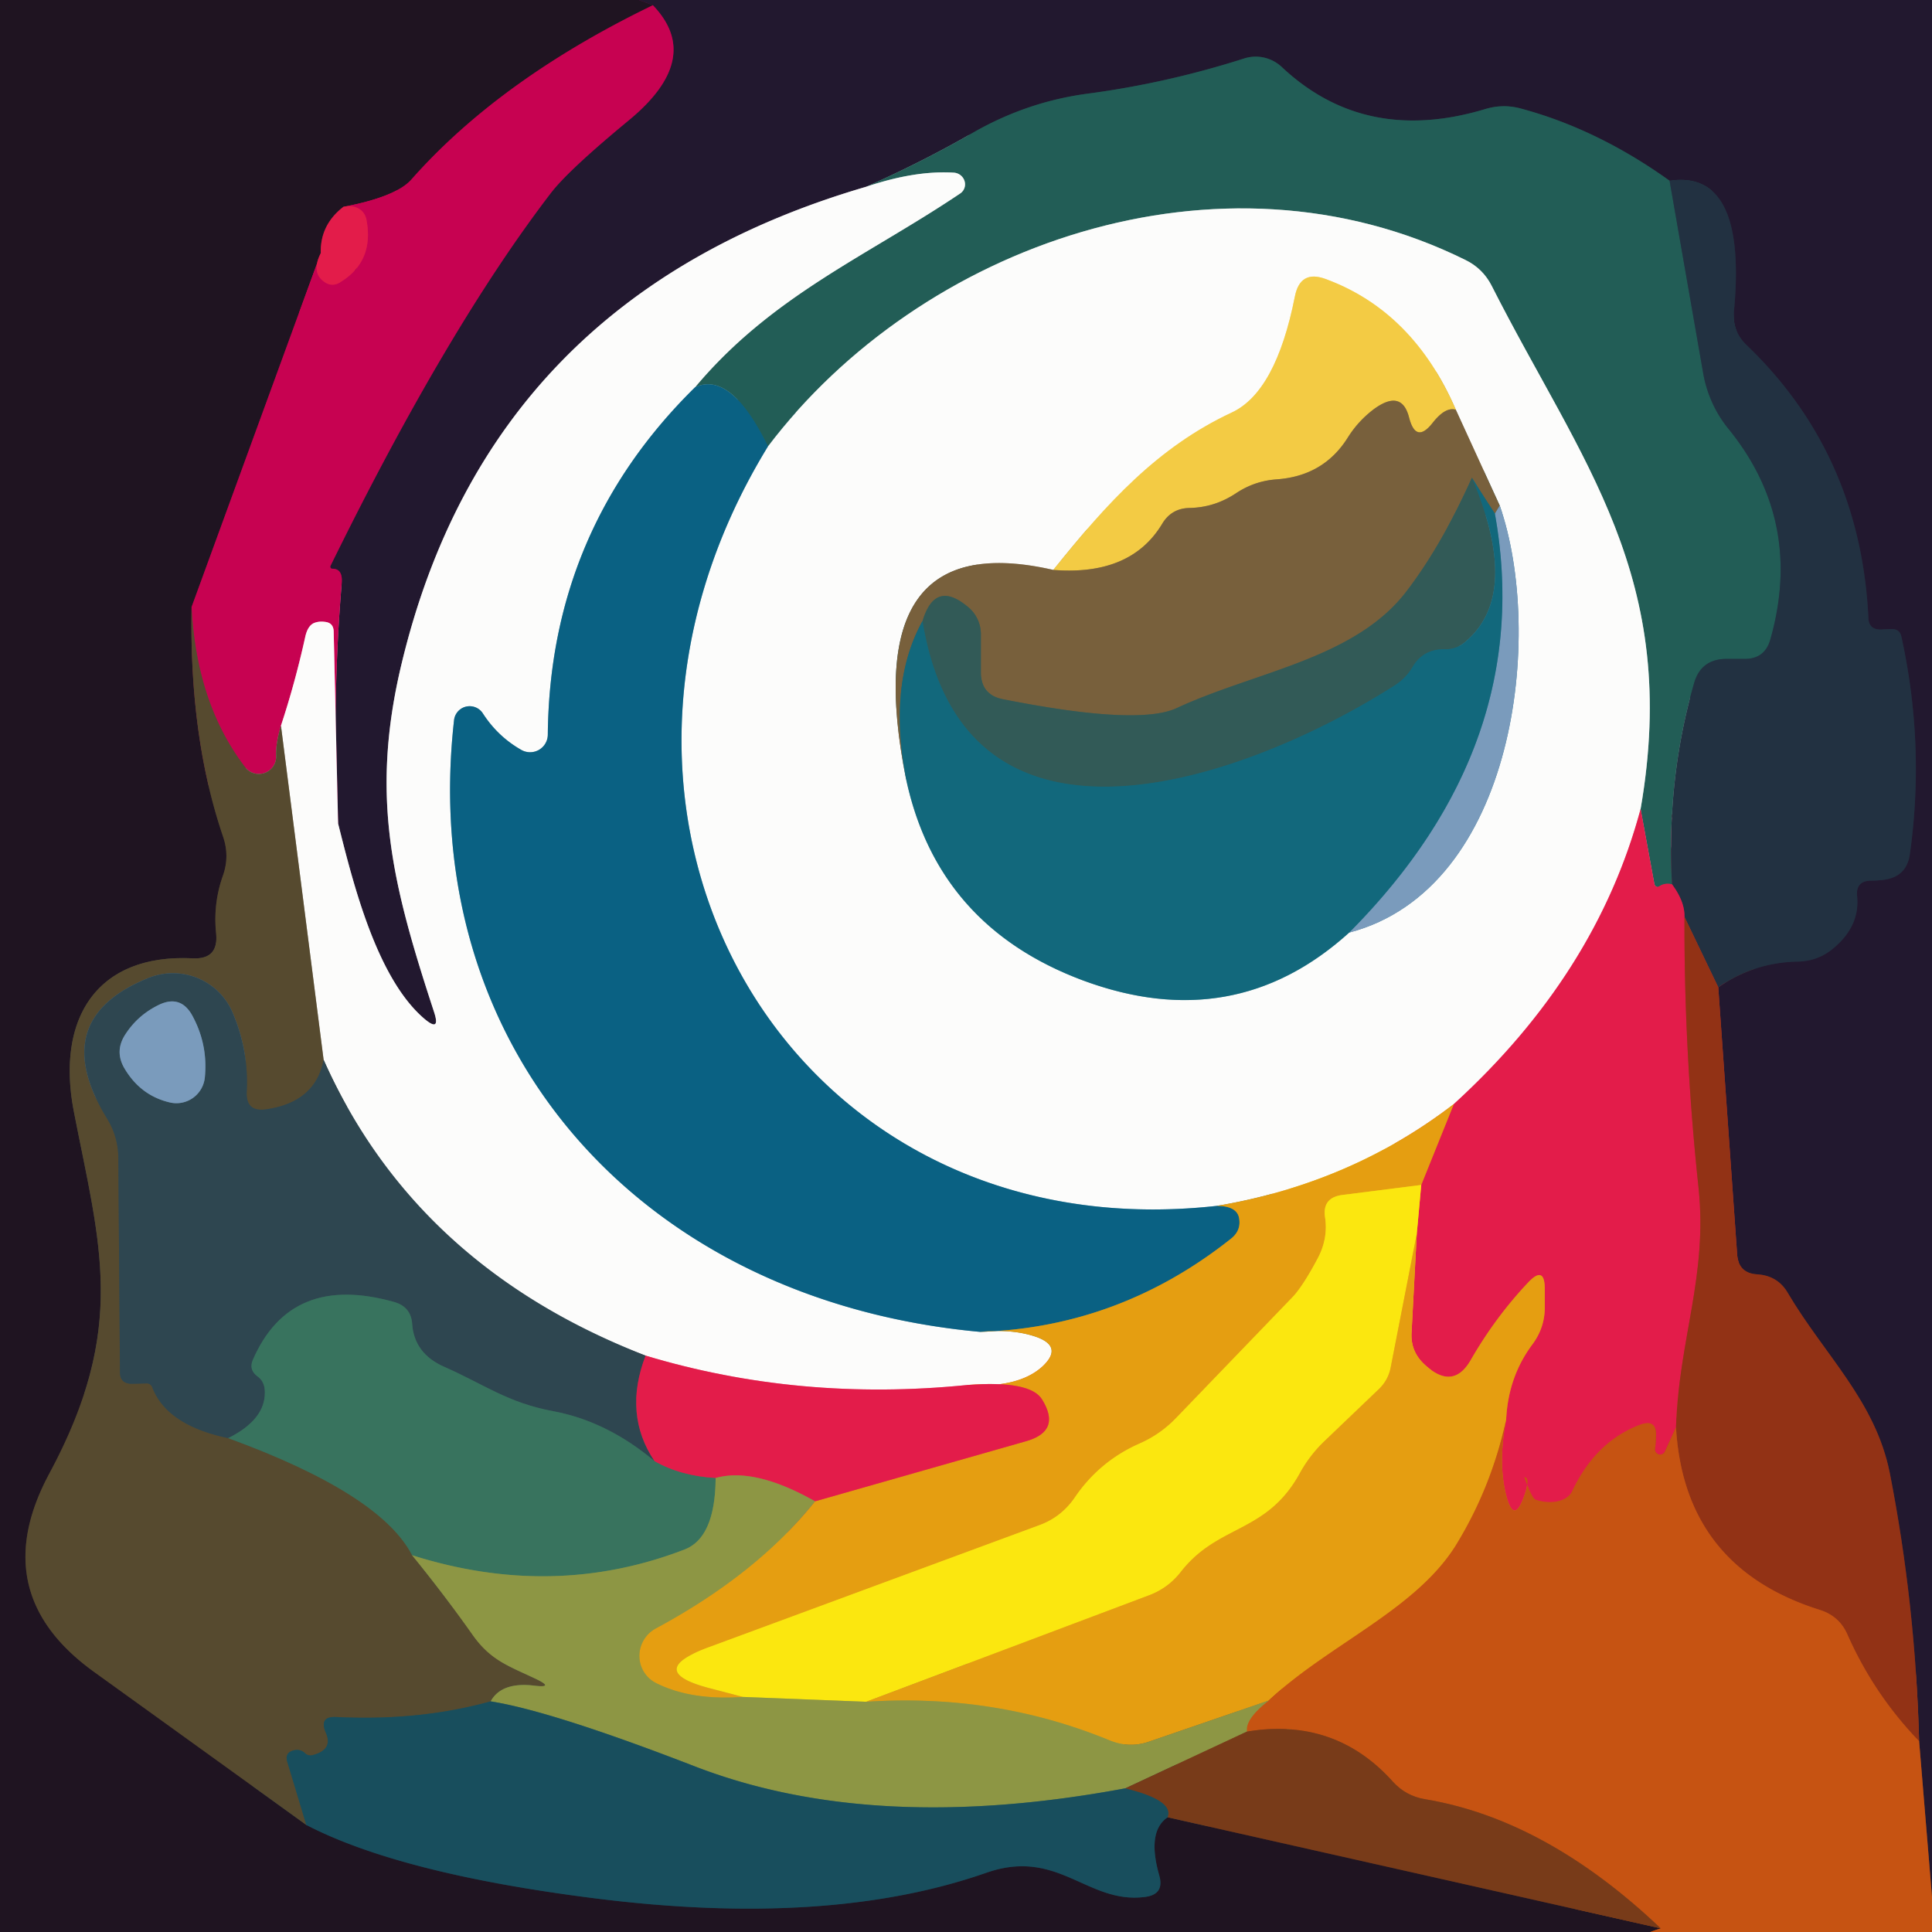 <?xml version="1.0" encoding="UTF-8" standalone="no"?>
<!DOCTYPE svg PUBLIC "-//W3C//DTD SVG 1.1//EN" "http://www.w3.org/Graphics/SVG/1.1/DTD/svg11.dtd">
<svg xmlns="http://www.w3.org/2000/svg" version="1.1" viewBox="0.00 0.00 48.00 48.00">
<g stroke-width="2.00" fill="none" stroke-linecap="butt">
<path stroke="#211628" vector-effect="non-scaling-stroke" d="
  M 15.87 0.00
  Q 16.04 0.06 16.22 0.13"
/>
<path stroke="#730b39" vector-effect="non-scaling-stroke" d="
  M 16.22 0.13
  Q 12.42 1.97 10.22 4.46
  Q 9.84 4.89 8.53 5.14"
/>
<path stroke="#811836" vector-effect="non-scaling-stroke" d="
  M 8.53 5.14
  Q 7.95 5.59 7.97 6.29"
/>
<path stroke="#730b39" vector-effect="non-scaling-stroke" d="
  M 7.97 6.29
  L 4.76 15.08"
/>
<path stroke="#3b2f28" vector-effect="non-scaling-stroke" d="
  M 4.76 15.08
  Q 4.70 18.31 5.54 20.78
  Q 5.71 21.27 5.54 21.75
  Q 5.29 22.45 5.37 23.20
  Q 5.43 23.84 4.79 23.81
  C 2.39 23.69 1.40 25.32 1.83 27.59
  C 2.48 30.94 3.18 32.98 1.22 36.62
  Q -0.37 39.59 2.34 41.54
  Q 4.98 43.44 7.61 45.34"
/>
<path stroke="#1c313f" vector-effect="non-scaling-stroke" d="
  M 7.61 45.34
  Q 9.94 46.55 14.75 47.16
  Q 20.58 47.90 24.50 46.53
  C 26.29 45.90 27.01 47.31 28.44 47.13
  Q 28.94 47.07 28.80 46.59
  Q 28.49 45.50 29.01 45.15"
/>
<path stroke="#4c281d" vector-effect="non-scaling-stroke" d="
  M 29.01 45.15
  L 41.26 47.91"
/>
<path stroke="#73341a" vector-effect="non-scaling-stroke" d="
  M 41.26 47.91
  Q 41.13 47.95 41.00 48.00"
/>
<path stroke="#743621" vector-effect="non-scaling-stroke" d="
  M 48.00 47.13
  L 47.68 43.26"
/>
<path stroke="#5a2522" vector-effect="non-scaling-stroke" d="
  M 47.68 43.26
  Q 47.59 39.85 46.95 36.59
  C 46.59 34.80 45.33 33.67 44.41 32.11
  Q 44.16 31.69 43.65 31.66
  Q 43.20 31.63 43.16 31.18
  L 42.69 24.53"
/>
<path stroke="#222538" vector-effect="non-scaling-stroke" d="
  M 42.69 24.53
  Q 43.58 23.91 44.67 23.89
  Q 45.17 23.88 45.55 23.56
  Q 46.21 23.01 46.14 22.27
  Q 46.10 21.88 46.49 21.88
  Q 46.63 21.88 46.79 21.86
  Q 47.37 21.79 47.45 21.22
  Q 47.83 18.51 47.24 15.82
  Q 47.20 15.63 47.01 15.63
  Q 46.88 15.63 46.74 15.64
  Q 46.43 15.65 46.42 15.35
  Q 46.22 11.28 43.39 8.57
  Q 43.03 8.22 43.08 7.73
  Q 43.41 4.21 41.48 4.49"
/>
<path stroke="#223b43" vector-effect="non-scaling-stroke" d="
  M 41.48 4.49
  Q 39.68 3.20 37.76 2.69
  Q 37.33 2.58 36.90 2.71
  Q 33.91 3.61 31.84 1.66
  A 0.95 0.94 57.8 0 0 30.92 1.45
  Q 28.98 2.07 27.00 2.33
  Q 25.53 2.53 24.22 3.27
  Q 22.94 4.01 21.52 4.64"
/>
<path stroke="#8f8a95" vector-effect="non-scaling-stroke" d="
  M 21.52 4.64
  Q 12.17 7.37 9.98 16.48
  C 9.18 19.80 9.76 22.01 10.78 25.13
  Q 10.96 25.67 10.53 25.30
  C 9.35 24.28 8.77 21.93 8.40 20.46"
/>
<path stroke="#750d40" vector-effect="non-scaling-stroke" d="
  M 8.40 20.46
  Q 8.24 17.45 8.49 14.49
  Q 8.52 14.13 8.26 14.13
  A 0.05 0.05 0.0 0 1 8.21 14.06
  Q 11.10 8.17 13.69 4.79
  Q 14.13 4.22 15.62 2.99
  Q 17.49 1.45 16.22 0.13"
/>
<path stroke="#e27fa6" vector-effect="non-scaling-stroke" d="
  M 8.40 20.46
  L 8.29 15.68
  Q 8.28 15.47 8.07 15.45
  Q 7.92 15.43 7.80 15.48
  Q 7.64 15.55 7.58 15.84
  Q 7.33 16.97 6.98 18.03"
/>
<path stroke="#8f2640" vector-effect="non-scaling-stroke" d="
  M 6.98 18.03
  Q 6.85 18.46 6.86 18.77
  A 0.43 0.43 0.0 0 1 6.09 19.06
  Q 4.88 17.48 4.76 15.08"
/>
<path stroke="#d50f4e" vector-effect="non-scaling-stroke" d="
  M 7.97 6.29
  Q 7.71 6.80 8.10 7.03
  A 0.33 0.32 -45.8 0 0 8.44 7.02
  Q 9.29 6.51 9.11 5.49
  Q 9.07 5.22 8.81 5.14
  Q 8.68 5.10 8.53 5.14"
/>
<path stroke="#22474c" vector-effect="non-scaling-stroke" d="
  M 41.48 4.49
  L 42.32 9.30
  A 3.05 2.95 -70.6 0 0 42.94 10.65
  Q 44.82 12.96 43.98 15.90
  Q 43.84 16.37 43.35 16.37
  Q 43.11 16.37 42.88 16.37
  Q 42.26 16.38 42.09 16.97
  Q 41.40 19.37 41.54 21.97"
/>
<path stroke="#833d50" vector-effect="non-scaling-stroke" d="
  M 41.54 21.97
  Q 41.37 21.93 41.24 22.01
  Q 41.13 22.08 41.10 21.95
  L 40.76 20.10"
/>
<path stroke="#8fada9" vector-effect="non-scaling-stroke" d="
  M 40.76 20.10
  C 41.76 14.33 39.29 11.50 37.06 7.10
  Q 36.84 6.67 36.41 6.46
  C 30.29 3.43 22.87 6.09 19.08 11.09"
/>
<path stroke="#165f6d" vector-effect="non-scaling-stroke" d="
  M 19.08 11.09
  Q 18.16 9.21 17.27 9.62"
/>
<path stroke="#8fada9" vector-effect="non-scaling-stroke" d="
  M 17.27 9.62
  C 19.18 7.34 21.53 6.37 23.85 4.81
  A 0.29 0.28 29.3 0 0 23.70 4.29
  Q 22.74 4.23 21.52 4.64"
/>
<path stroke="#83afbf" vector-effect="non-scaling-stroke" d="
  M 17.27 9.62
  Q 13.66 13.17 13.61 18.25
  A 0.44 0.44 0.0 0 1 12.95 18.63
  Q 12.37 18.30 12.00 17.73
  A 0.39 0.39 0.0 0 0 11.28 17.90
  C 10.37 26.01 15.88 32.31 24.35 33.09"
/>
<path stroke="#f1cd86" vector-effect="non-scaling-stroke" d="
  M 24.35 33.09
  Q 25.17 33.01 25.76 33.22
  Q 26.41 33.46 25.91 33.94
  Q 25.32 34.49 24.03 34.41"
/>
<path stroke="#f08ca3" vector-effect="non-scaling-stroke" d="
  M 24.03 34.41
  Q 19.86 34.83 16.04 33.68"
/>
<path stroke="#95a1a6" vector-effect="non-scaling-stroke" d="
  M 16.04 33.68
  Q 10.32 31.46 8.04 26.33"
/>
<path stroke="#a9a395" vector-effect="non-scaling-stroke" d="
  M 8.04 26.33
  L 6.98 18.03"
/>
<path stroke="#5a322b" vector-effect="non-scaling-stroke" d="
  M 42.69 24.53
  L 41.85 22.78"
/>
<path stroke="#832746" vector-effect="non-scaling-stroke" d="
  M 41.85 22.78
  Q 41.86 22.40 41.54 21.97"
/>
<path stroke="#f08ca3" vector-effect="non-scaling-stroke" d="
  M 40.76 20.10
  Q 39.66 24.20 36.12 27.43"
/>
<path stroke="#f1cd86" vector-effect="non-scaling-stroke" d="
  M 36.12 27.43
  Q 33.56 29.40 30.23 29.96"
/>
<path stroke="#83afbf" vector-effect="non-scaling-stroke" d="
  M 30.23 29.96
  C 19.60 31.14 13.41 20.35 19.08 11.09"
/>
<path stroke="#baae9c" vector-effect="non-scaling-stroke" d="
  M 26.17 14.16
  Q 21.25 13.03 22.51 19.35"
/>
<path stroke="#87b2bc" vector-effect="non-scaling-stroke" d="
  M 22.51 19.35
  Q 23.29 23.01 26.91 24.36
  Q 30.67 25.75 33.52 23.17"
/>
<path stroke="#bbccdc" vector-effect="non-scaling-stroke" d="
  M 33.52 23.17
  C 37.67 22.08 38.37 15.74 37.26 12.56"
/>
<path stroke="#baae9c" vector-effect="non-scaling-stroke" d="
  M 37.26 12.56
  L 36.17 10.18"
/>
<path stroke="#f8e4a0" vector-effect="non-scaling-stroke" d="
  M 36.17 10.18
  Q 35.11 7.73 32.93 6.93
  Q 32.30 6.70 32.17 7.37
  Q 31.70 9.74 30.60 10.25
  C 28.76 11.11 27.50 12.50 26.17 14.16"
/>
<path stroke="#b69640" vector-effect="non-scaling-stroke" d="
  M 36.17 10.18
  Q 35.91 10.10 35.59 10.51
  Q 35.18 11.03 35.01 10.38
  Q 34.83 9.66 34.14 10.16
  Q 33.74 10.46 33.48 10.88
  Q 32.88 11.83 31.71 11.91
  Q 31.16 11.95 30.70 12.26
  Q 30.17 12.61 29.55 12.62
  Q 29.10 12.63 28.87 13.02
  Q 28.09 14.31 26.17 14.16"
/>
<path stroke="#797e7c" vector-effect="non-scaling-stroke" d="
  M 37.26 12.56
  Q 37.20 12.66 37.14 12.76"
/>
<path stroke="#45645c" vector-effect="non-scaling-stroke" d="
  M 37.14 12.76
  Q 36.85 12.32 36.57 11.87"
/>
<path stroke="#555d4a" vector-effect="non-scaling-stroke" d="
  M 36.57 11.87
  Q 35.82 13.54 34.96 14.67
  C 33.68 16.37 31.20 16.68 29.24 17.59
  Q 28.28 18.04 24.91 17.37
  Q 24.37 17.26 24.37 16.71
  L 24.37 15.76
  A 0.88 0.86 -70.9 0 0 24.05 15.08
  Q 23.23 14.39 22.92 15.43"
/>
<path stroke="#45645c" vector-effect="non-scaling-stroke" d="
  M 22.92 15.43
  Q 22.06 16.98 22.51 19.35"
/>
<path stroke="#22616a" vector-effect="non-scaling-stroke" d="
  M 36.57 11.87
  Q 37.81 14.79 36.39 15.96
  A 0.72 0.71 -64.9 0 1 35.93 16.13
  Q 35.36 16.11 35.09 16.58
  Q 34.93 16.85 34.65 17.03
  C 31.08 19.31 23.98 21.96 22.92 15.43"
/>
<path stroke="#46829c" vector-effect="non-scaling-stroke" d="
  M 33.52 23.17
  Q 38.17 18.49 37.14 12.76"
/>
<path stroke="#78804a" vector-effect="non-scaling-stroke" d="
  M 30.23 29.96
  Q 30.71 29.96 30.78 30.24
  Q 30.85 30.56 30.59 30.77
  Q 27.81 32.98 24.35 33.09"
/>
<path stroke="#424840" vector-effect="non-scaling-stroke" d="
  M 8.04 26.33
  Q 7.84 27.38 6.62 27.56
  Q 6.10 27.64 6.13 27.11
  Q 6.18 26.10 5.78 25.16
  A 1.62 1.61 -22.5 0 0 3.68 24.30
  Q 1.15 25.33 2.66 27.79
  Q 2.94 28.25 2.94 28.78
  L 2.98 34.09
  Q 2.98 34.38 3.28 34.38
  L 3.65 34.37
  A 0.15 0.14 76.9 0 1 3.78 34.46
  Q 4.14 35.41 5.67 35.73"
/>
<path stroke="#475f47" vector-effect="non-scaling-stroke" d="
  M 5.67 35.73
  Q 9.45 37.11 10.24 38.64"
/>
<path stroke="#72703a" vector-effect="non-scaling-stroke" d="
  M 10.24 38.64
  Q 11.03 39.61 11.73 40.60
  C 12.19 41.26 12.64 41.39 13.33 41.72
  Q 13.78 41.94 13.28 41.88
  Q 12.46 41.78 12.19 42.27"
/>
<path stroke="#374c46" vector-effect="non-scaling-stroke" d="
  M 12.19 42.27
  Q 10.43 42.76 8.37 42.66
  Q 7.91 42.63 8.10 43.06
  Q 8.28 43.48 7.75 43.61
  A 0.20 0.19 -24.9 0 1 7.57 43.55
  Q 7.47 43.46 7.33 43.48
  Q 7.06 43.53 7.14 43.78
  L 7.61 45.34"
/>
<path stroke="#bb2730" vector-effect="non-scaling-stroke" d="
  M 41.85 22.78
  Q 41.84 26.15 42.20 29.51
  C 42.43 31.70 41.71 33.28 41.64 35.46"
/>
<path stroke="#d5382e" vector-effect="non-scaling-stroke" d="
  M 41.64 35.46
  L 41.37 36.05
  A 0.13 0.13 0.0 0 1 41.12 35.98
  Q 41.14 35.83 41.14 35.69
  Q 41.17 35.24 40.74 35.40
  Q 39.64 35.82 39.06 37.05
  A 0.83 0.55 20.4 0 1 38.15 37.26
  Q 38.06 37.23 37.87 36.70
  Q 38.04 36.70 37.85 37.22
  Q 37.61 37.85 37.43 37.19
  Q 37.21 36.37 37.42 35.27"
/>
<path stroke="#e45d2e" vector-effect="non-scaling-stroke" d="
  M 37.42 35.27
  Q 37.47 34.20 38.08 33.39
  Q 38.38 32.98 38.38 32.48
  L 38.38 32.03
  Q 38.38 31.42 37.96 31.87
  Q 37.15 32.73 36.54 33.79
  Q 36.09 34.57 35.37 33.88
  Q 35.04 33.56 35.07 33.10
  L 35.20 30.65"
/>
<path stroke="#ef822d" vector-effect="non-scaling-stroke" d="
  M 35.20 30.65
  L 35.31 29.44"
/>
<path stroke="#e45d2e" vector-effect="non-scaling-stroke" d="
  M 35.31 29.44
  L 36.12 27.43"
/>
<path stroke="#ac4314" vector-effect="non-scaling-stroke" d="
  M 47.68 43.26
  Q 46.55 42.09 45.89 40.59
  Q 45.69 40.15 45.22 40.00
  Q 41.84 38.94 41.64 35.46"
/>
<path stroke="#89314d" vector-effect="non-scaling-stroke" d="
  M 16.04 33.68
  Q 15.48 35.14 16.26 36.30"
/>
<path stroke="#335d57" vector-effect="non-scaling-stroke" d="
  M 16.26 36.30
  Q 15.08 35.31 13.74 35.06
  C 12.61 34.85 12.02 34.39 11.04 33.96
  Q 10.29 33.63 10.24 32.89
  Q 10.21 32.47 9.80 32.35
  Q 7.22 31.62 6.28 33.79
  Q 6.18 34.03 6.39 34.19
  Q 6.58 34.32 6.58 34.59
  Q 6.59 35.27 5.67 35.73"
/>
<path stroke="#547186" vector-effect="non-scaling-stroke" d="
  M 3.98 24.95
  Q 3.44 25.20 3.12 25.69
  Q 2.84 26.11 3.09 26.54
  Q 3.49 27.22 4.22 27.39
  A 0.71 0.71 0.0 0 0 5.09 26.76
  Q 5.17 25.93 4.76 25.20
  Q 4.48 24.73 3.98 24.95"
/>
<path stroke="#f0c310" vector-effect="non-scaling-stroke" d="
  M 35.31 29.44
  L 33.34 29.69
  Q 32.85 29.76 32.92 30.24
  Q 33.00 30.77 32.74 31.26
  A 2.17 0.35 -66.1 0 1 32.10 32.24
  L 29.23 35.22
  Q 28.83 35.64 28.30 35.87
  Q 27.31 36.31 26.70 37.21
  Q 26.37 37.69 25.83 37.89
  L 17.57 40.94
  Q 16.03 41.52 17.62 41.94
  L 18.46 42.16"
/>
<path stroke="#b99a2b" vector-effect="non-scaling-stroke" d="
  M 18.46 42.16
  Q 17.17 42.25 16.31 41.82
  A 0.77 0.76 -46.1 0 1 16.29 40.46
  Q 18.80 39.11 20.25 37.30"
/>
<path stroke="#e45d2e" vector-effect="non-scaling-stroke" d="
  M 20.25 37.30
  L 25.48 35.81
  Q 26.38 35.56 25.89 34.77
  Q 25.60 34.29 24.03 34.41"
/>
<path stroke="#f0c310" vector-effect="non-scaling-stroke" d="
  M 35.20 30.65
  L 34.55 33.98
  A 1.00 0.99 -16.7 0 1 34.26 34.51
  L 32.89 35.82
  Q 32.53 36.17 32.29 36.61
  C 31.46 38.11 30.27 37.86 29.34 39.05
  Q 29.03 39.45 28.56 39.63
  L 21.52 42.28"
/>
<path stroke="#c4bf2a" vector-effect="non-scaling-stroke" d="
  M 21.52 42.28
  L 18.46 42.16"
/>
<path stroke="#d67912" vector-effect="non-scaling-stroke" d="
  M 37.42 35.27
  Q 37.05 36.97 36.16 38.41
  C 35.15 40.01 33.02 40.85 31.52 42.25"
/>
<path stroke="#b99a2b" vector-effect="non-scaling-stroke" d="
  M 31.52 42.25
  L 28.55 43.27
  Q 28.06 43.44 27.57 43.24
  Q 24.73 42.07 21.52 42.28"
/>
<path stroke="#8e4854" vector-effect="non-scaling-stroke" d="
  M 16.26 36.30
  Q 16.91 36.67 17.78 36.72"
/>
<path stroke="#638551" vector-effect="non-scaling-stroke" d="
  M 17.78 36.72
  Q 17.77 38.21 17.00 38.50
  Q 13.75 39.75 10.24 38.64"
/>
<path stroke="#b85947" vector-effect="non-scaling-stroke" d="
  M 20.25 37.30
  Q 18.75 36.45 17.78 36.72"
/>
<path stroke="#9f4716" vector-effect="non-scaling-stroke" d="
  M 41.26 47.91
  Q 38.41 45.20 35.40 44.70
  Q 34.93 44.62 34.61 44.27
  Q 33.17 42.66 30.98 43.02"
/>
<path stroke="#aa752b" vector-effect="non-scaling-stroke" d="
  M 30.98 43.02
  Q 30.93 42.71 31.52 42.25"
/>
<path stroke="#83692f" vector-effect="non-scaling-stroke" d="
  M 30.98 43.02
  L 27.96 44.43"
/>
<path stroke="#537251" vector-effect="non-scaling-stroke" d="
  M 27.96 44.43
  Q 21.69 45.60 17.25 43.88
  Q 13.71 42.51 12.19 42.27"
/>
<path stroke="#48453b" vector-effect="non-scaling-stroke" d="
  M 27.96 44.43
  Q 29.18 44.73 29.01 45.15"
/>
</g>
<path fill="#1f1421" d="
  M 0.00 0.00
  L 15.87 0.00
  Q 16.04 0.06 16.22 0.13
  Q 12.42 1.97 10.22 4.46
  Q 9.84 4.89 8.53 5.14
  Q 7.95 5.59 7.97 6.29
  L 4.76 15.08
  Q 4.70 18.31 5.54 20.78
  Q 5.71 21.27 5.54 21.75
  Q 5.29 22.45 5.37 23.20
  Q 5.43 23.84 4.79 23.81
  C 2.39 23.69 1.40 25.32 1.83 27.59
  C 2.48 30.94 3.18 32.98 1.22 36.62
  Q -0.37 39.59 2.34 41.54
  Q 4.98 43.44 7.61 45.34
  Q 9.94 46.55 14.75 47.16
  Q 20.58 47.90 24.50 46.53
  C 26.29 45.90 27.01 47.31 28.44 47.13
  Q 28.94 47.07 28.80 46.59
  Q 28.49 45.50 29.01 45.15
  L 41.26 47.91
  Q 41.13 47.95 41.00 48.00
  L 0.00 48.00
  L 0.00 0.00
  Z"
/>
<path fill="#22182f" d="
  M 15.87 0.00
  L 48.00 0.00
  L 48.00 47.13
  L 47.68 43.26
  Q 47.59 39.85 46.95 36.59
  C 46.59 34.80 45.33 33.67 44.41 32.11
  Q 44.16 31.69 43.65 31.66
  Q 43.20 31.63 43.16 31.18
  L 42.69 24.53
  Q 43.58 23.91 44.67 23.89
  Q 45.17 23.88 45.55 23.56
  Q 46.21 23.01 46.14 22.27
  Q 46.10 21.88 46.49 21.88
  Q 46.63 21.88 46.79 21.86
  Q 47.37 21.79 47.45 21.22
  Q 47.83 18.51 47.24 15.82
  Q 47.20 15.63 47.01 15.63
  Q 46.88 15.63 46.74 15.64
  Q 46.43 15.65 46.42 15.35
  Q 46.22 11.28 43.39 8.57
  Q 43.03 8.22 43.08 7.73
  Q 43.41 4.21 41.48 4.49
  Q 39.68 3.20 37.76 2.69
  Q 37.33 2.58 36.90 2.71
  Q 33.91 3.61 31.84 1.66
  A 0.95 0.94 57.8 0 0 30.92 1.45
  Q 28.98 2.07 27.00 2.33
  Q 25.53 2.53 24.22 3.27
  Q 22.94 4.01 21.52 4.64
  Q 12.17 7.37 9.98 16.48
  C 9.18 19.80 9.76 22.01 10.78 25.13
  Q 10.96 25.67 10.53 25.30
  C 9.35 24.28 8.77 21.93 8.40 20.46
  Q 8.24 17.45 8.49 14.49
  Q 8.52 14.13 8.26 14.13
  A 0.05 0.05 0.0 0 1 8.21 14.06
  Q 11.10 8.17 13.69 4.79
  Q 14.13 4.22 15.62 2.99
  Q 17.49 1.45 16.22 0.13
  Q 16.04 0.06 15.87 0.00
  Z"
/>
<path fill="#c70251" d="
  M 16.22 0.13
  Q 17.49 1.45 15.62 2.99
  Q 14.13 4.22 13.69 4.79
  Q 11.10 8.17 8.21 14.06
  A 0.05 0.05 0.0 0 0 8.26 14.13
  Q 8.52 14.13 8.49 14.49
  Q 8.24 17.45 8.40 20.46
  L 8.29 15.68
  Q 8.28 15.47 8.07 15.45
  Q 7.92 15.43 7.80 15.48
  Q 7.64 15.55 7.58 15.84
  Q 7.33 16.97 6.98 18.03
  Q 6.85 18.46 6.86 18.77
  A 0.43 0.43 0.0 0 1 6.09 19.06
  Q 4.88 17.48 4.76 15.08
  L 7.97 6.29
  Q 7.71 6.80 8.10 7.03
  A 0.33 0.32 -45.8 0 0 8.44 7.02
  Q 9.29 6.51 9.11 5.49
  Q 9.07 5.22 8.81 5.14
  Q 8.68 5.10 8.53 5.14
  Q 9.84 4.89 10.22 4.46
  Q 12.42 1.97 16.22 0.13
  Z"
/>
<path fill="#225d56" d="
  M 41.48 4.49
  L 42.32 9.30
  A 3.05 2.95 -70.6 0 0 42.94 10.65
  Q 44.82 12.96 43.98 15.90
  Q 43.84 16.37 43.35 16.37
  Q 43.11 16.37 42.88 16.37
  Q 42.26 16.38 42.09 16.97
  Q 41.40 19.37 41.54 21.97
  Q 41.37 21.93 41.24 22.01
  Q 41.13 22.08 41.10 21.95
  L 40.76 20.10
  C 41.76 14.33 39.29 11.50 37.06 7.10
  Q 36.84 6.67 36.41 6.46
  C 30.29 3.43 22.87 6.09 19.08 11.09
  Q 18.16 9.21 17.27 9.62
  C 19.18 7.34 21.53 6.37 23.85 4.81
  A 0.29 0.28 29.3 0 0 23.70 4.29
  Q 22.74 4.23 21.52 4.64
  Q 22.94 4.01 24.22 3.27
  Q 25.53 2.53 27.00 2.33
  Q 28.98 2.07 30.92 1.45
  A 0.95 0.94 57.8 0 1 31.84 1.66
  Q 33.91 3.61 36.90 2.71
  Q 37.33 2.58 37.76 2.69
  Q 39.68 3.20 41.48 4.49
  Z"
/>
<path fill="#fcfcfb" d="
  M 17.27 9.62
  Q 13.66 13.17 13.61 18.25
  A 0.44 0.44 0.0 0 1 12.95 18.63
  Q 12.37 18.30 12.00 17.73
  A 0.39 0.39 0.0 0 0 11.28 17.90
  C 10.37 26.01 15.88 32.31 24.35 33.09
  Q 25.17 33.01 25.76 33.22
  Q 26.41 33.46 25.91 33.94
  Q 25.32 34.49 24.03 34.41
  Q 19.86 34.83 16.04 33.68
  Q 10.32 31.46 8.04 26.33
  L 6.98 18.03
  Q 7.33 16.97 7.58 15.84
  Q 7.64 15.55 7.80 15.48
  Q 7.92 15.43 8.07 15.45
  Q 8.28 15.47 8.29 15.68
  L 8.40 20.46
  C 8.77 21.93 9.35 24.28 10.53 25.30
  Q 10.96 25.67 10.78 25.13
  C 9.76 22.01 9.18 19.80 9.98 16.48
  Q 12.17 7.37 21.52 4.64
  Q 22.74 4.23 23.70 4.29
  A 0.29 0.28 29.3 0 1 23.85 4.81
  C 21.53 6.37 19.18 7.34 17.27 9.62
  Z"
/>
<path fill="#223141" d="
  M 41.48 4.49
  Q 43.41 4.21 43.08 7.73
  Q 43.03 8.22 43.39 8.57
  Q 46.22 11.28 46.42 15.35
  Q 46.43 15.65 46.74 15.64
  Q 46.88 15.63 47.01 15.63
  Q 47.20 15.63 47.24 15.82
  Q 47.83 18.51 47.45 21.22
  Q 47.37 21.79 46.79 21.86
  Q 46.63 21.88 46.49 21.88
  Q 46.10 21.88 46.14 22.27
  Q 46.21 23.01 45.55 23.56
  Q 45.17 23.88 44.67 23.89
  Q 43.58 23.91 42.69 24.53
  L 41.85 22.78
  Q 41.86 22.40 41.54 21.97
  Q 41.40 19.37 42.09 16.97
  Q 42.26 16.38 42.88 16.37
  Q 43.11 16.37 43.35 16.37
  Q 43.84 16.37 43.98 15.90
  Q 44.82 12.96 42.94 10.65
  A 3.05 2.95 -70.6 0 1 42.32 9.30
  L 41.48 4.49
  Z"
/>
<path fill="#e31c4a" d="
  M 8.53 5.14
  Q 8.68 5.10 8.81 5.14
  Q 9.07 5.22 9.11 5.49
  Q 9.29 6.51 8.44 7.02
  A 0.33 0.32 -45.8 0 1 8.10 7.03
  Q 7.71 6.80 7.97 6.29
  Q 7.95 5.59 8.53 5.14
  Z"
/>
<path fill="#fcfcfb" d="
  M 40.76 20.10
  Q 39.66 24.20 36.12 27.43
  Q 33.56 29.40 30.23 29.96
  C 19.60 31.14 13.41 20.35 19.08 11.09
  C 22.87 6.09 30.29 3.43 36.41 6.46
  Q 36.84 6.67 37.06 7.10
  C 39.29 11.50 41.76 14.33 40.76 20.10
  Z
  M 26.17 14.16
  Q 21.25 13.03 22.51 19.35
  Q 23.29 23.01 26.91 24.36
  Q 30.67 25.75 33.52 23.17
  C 37.67 22.08 38.37 15.74 37.26 12.56
  L 36.17 10.18
  Q 35.11 7.73 32.93 6.93
  Q 32.30 6.70 32.17 7.37
  Q 31.70 9.74 30.60 10.25
  C 28.76 11.11 27.50 12.50 26.17 14.16
  Z"
/>
<path fill="#f3cb44" d="
  M 36.17 10.18
  Q 35.91 10.10 35.59 10.51
  Q 35.18 11.03 35.01 10.38
  Q 34.83 9.66 34.14 10.16
  Q 33.74 10.46 33.48 10.88
  Q 32.88 11.83 31.71 11.91
  Q 31.16 11.95 30.70 12.26
  Q 30.17 12.61 29.55 12.62
  Q 29.10 12.63 28.87 13.02
  Q 28.09 14.31 26.17 14.16
  C 27.50 12.50 28.76 11.11 30.60 10.25
  Q 31.70 9.74 32.17 7.37
  Q 32.30 6.70 32.93 6.93
  Q 35.11 7.73 36.17 10.18
  Z"
/>
<path fill="#0a6183" d="
  M 17.27 9.62
  Q 18.16 9.21 19.08 11.09
  C 13.41 20.35 19.60 31.14 30.23 29.96
  Q 30.71 29.96 30.78 30.24
  Q 30.85 30.56 30.59 30.77
  Q 27.81 32.98 24.35 33.09
  C 15.88 32.31 10.37 26.01 11.28 17.90
  A 0.39 0.39 0.0 0 1 12.00 17.73
  Q 12.37 18.30 12.95 18.63
  A 0.44 0.44 0.0 0 0 13.61 18.25
  Q 13.66 13.17 17.27 9.62
  Z"
/>
<path fill="#78603c" d="
  M 36.17 10.18
  L 37.26 12.56
  Q 37.20 12.66 37.14 12.76
  Q 36.85 12.32 36.57 11.87
  Q 35.82 13.54 34.96 14.67
  C 33.68 16.37 31.20 16.68 29.24 17.59
  Q 28.28 18.04 24.91 17.37
  Q 24.37 17.26 24.37 16.71
  L 24.37 15.76
  A 0.88 0.86 -70.9 0 0 24.05 15.08
  Q 23.23 14.39 22.92 15.43
  Q 22.06 16.98 22.51 19.35
  Q 21.25 13.03 26.17 14.16
  Q 28.09 14.31 28.87 13.02
  Q 29.10 12.63 29.55 12.62
  Q 30.17 12.61 30.70 12.26
  Q 31.16 11.95 31.71 11.91
  Q 32.88 11.83 33.48 10.88
  Q 33.74 10.46 34.14 10.16
  Q 34.83 9.66 35.01 10.38
  Q 35.18 11.03 35.59 10.51
  Q 35.91 10.10 36.17 10.18
  Z"
/>
<path fill="#325a57" d="
  M 36.57 11.87
  Q 37.81 14.79 36.39 15.96
  A 0.72 0.71 -64.9 0 1 35.93 16.13
  Q 35.36 16.11 35.09 16.58
  Q 34.93 16.85 34.65 17.03
  C 31.08 19.31 23.98 21.96 22.92 15.43
  Q 23.23 14.39 24.05 15.08
  A 0.88 0.86 -70.9 0 1 24.37 15.76
  L 24.37 16.71
  Q 24.37 17.26 24.91 17.37
  Q 28.28 18.04 29.24 17.59
  C 31.20 16.68 33.68 16.37 34.96 14.67
  Q 35.82 13.54 36.57 11.87
  Z"
/>
<path fill="#7a9bbc" d="
  M 37.26 12.56
  C 38.37 15.74 37.67 22.08 33.52 23.17
  Q 38.17 18.49 37.14 12.76
  Q 37.20 12.66 37.26 12.56
  Z"
/>
<path fill="#12687c" d="
  M 36.57 11.87
  Q 36.85 12.32 37.14 12.76
  Q 38.17 18.49 33.52 23.17
  Q 30.67 25.75 26.91 24.36
  Q 23.29 23.01 22.51 19.35
  Q 22.06 16.98 22.92 15.43
  C 23.98 21.96 31.08 19.31 34.65 17.03
  Q 34.93 16.85 35.09 16.58
  Q 35.36 16.11 35.93 16.13
  A 0.72 0.71 -64.9 0 0 36.39 15.96
  Q 37.81 14.79 36.57 11.87
  Z"
/>
<path fill="#564a2f" d="
  M 4.76 15.08
  Q 4.88 17.48 6.09 19.06
  A 0.43 0.43 0.0 0 0 6.86 18.77
  Q 6.85 18.46 6.98 18.03
  L 8.04 26.33
  Q 7.84 27.38 6.62 27.56
  Q 6.10 27.64 6.13 27.11
  Q 6.18 26.10 5.78 25.16
  A 1.62 1.61 -22.5 0 0 3.68 24.30
  Q 1.15 25.33 2.66 27.79
  Q 2.94 28.25 2.94 28.78
  L 2.98 34.09
  Q 2.98 34.38 3.28 34.38
  L 3.65 34.37
  A 0.15 0.14 76.9 0 1 3.78 34.46
  Q 4.14 35.41 5.67 35.73
  Q 9.45 37.11 10.24 38.64
  Q 11.03 39.61 11.73 40.60
  C 12.19 41.26 12.64 41.39 13.33 41.72
  Q 13.78 41.94 13.28 41.88
  Q 12.46 41.78 12.19 42.27
  Q 10.43 42.76 8.37 42.66
  Q 7.91 42.63 8.10 43.06
  Q 8.28 43.48 7.75 43.61
  A 0.20 0.19 -24.9 0 1 7.57 43.55
  Q 7.47 43.46 7.33 43.48
  Q 7.06 43.53 7.14 43.78
  L 7.61 45.34
  Q 4.98 43.44 2.34 41.54
  Q -0.37 39.59 1.22 36.62
  C 3.18 32.98 2.48 30.94 1.83 27.59
  C 1.40 25.32 2.39 23.69 4.79 23.81
  Q 5.43 23.84 5.37 23.20
  Q 5.29 22.45 5.54 21.75
  Q 5.71 21.27 5.54 20.78
  Q 4.70 18.31 4.76 15.08
  Z"
/>
<path fill="#e31c4a" d="
  M 40.76 20.10
  L 41.10 21.95
  Q 41.13 22.08 41.24 22.01
  Q 41.37 21.93 41.54 21.97
  Q 41.86 22.40 41.85 22.78
  Q 41.84 26.15 42.20 29.51
  C 42.43 31.70 41.71 33.28 41.64 35.46
  L 41.37 36.05
  A 0.13 0.13 0.0 0 1 41.12 35.98
  Q 41.14 35.83 41.14 35.69
  Q 41.17 35.24 40.74 35.40
  Q 39.64 35.82 39.06 37.05
  A 0.83 0.55 20.4 0 1 38.15 37.26
  Q 38.06 37.23 37.87 36.70
  Q 38.04 36.70 37.85 37.22
  Q 37.61 37.85 37.43 37.19
  Q 37.21 36.37 37.42 35.27
  Q 37.47 34.20 38.08 33.39
  Q 38.38 32.98 38.38 32.48
  L 38.38 32.03
  Q 38.38 31.42 37.96 31.87
  Q 37.15 32.73 36.54 33.79
  Q 36.09 34.57 35.37 33.88
  Q 35.04 33.56 35.07 33.10
  L 35.20 30.65
  L 35.31 29.44
  L 36.12 27.43
  Q 39.66 24.20 40.76 20.10
  Z"
/>
<path fill="#923215" d="
  M 41.85 22.78
  L 42.69 24.53
  L 43.16 31.18
  Q 43.20 31.63 43.65 31.66
  Q 44.16 31.69 44.41 32.11
  C 45.33 33.67 46.59 34.80 46.95 36.59
  Q 47.59 39.85 47.68 43.26
  Q 46.55 42.09 45.89 40.59
  Q 45.69 40.15 45.22 40.00
  Q 41.84 38.94 41.64 35.46
  C 41.71 33.28 42.43 31.70 42.20 29.51
  Q 41.84 26.15 41.85 22.78
  Z"
/>
<path fill="#2e4650" d="
  M 8.04 26.33
  Q 10.32 31.46 16.04 33.68
  Q 15.48 35.14 16.26 36.30
  Q 15.08 35.31 13.74 35.06
  C 12.61 34.85 12.02 34.39 11.04 33.96
  Q 10.29 33.63 10.24 32.89
  Q 10.21 32.47 9.80 32.35
  Q 7.22 31.62 6.28 33.79
  Q 6.18 34.03 6.39 34.19
  Q 6.58 34.32 6.58 34.59
  Q 6.59 35.27 5.67 35.73
  Q 4.14 35.41 3.78 34.46
  A 0.15 0.14 76.9 0 0 3.65 34.37
  L 3.28 34.38
  Q 2.98 34.38 2.98 34.09
  L 2.94 28.78
  Q 2.94 28.25 2.66 27.79
  Q 1.15 25.33 3.68 24.30
  A 1.62 1.61 -22.5 0 1 5.78 25.16
  Q 6.18 26.10 6.13 27.11
  Q 6.10 27.64 6.62 27.56
  Q 7.84 27.38 8.04 26.33
  Z
  M 3.98 24.95
  Q 3.44 25.20 3.12 25.69
  Q 2.84 26.11 3.09 26.54
  Q 3.49 27.22 4.22 27.39
  A 0.71 0.71 0.0 0 0 5.09 26.76
  Q 5.17 25.93 4.76 25.20
  Q 4.48 24.73 3.98 24.95
  Z"
/>
<path fill="#7a9bbc" d="
  M 4.76 25.20
  Q 5.17 25.93 5.09 26.76
  A 0.71 0.71 0.0 0 1 4.22 27.39
  Q 3.49 27.22 3.09 26.54
  Q 2.84 26.11 3.12 25.69
  Q 3.44 25.20 3.98 24.95
  Q 4.48 24.73 4.76 25.20
  Z"
/>
<path fill="#e59e11" d="
  M 36.12 27.43
  L 35.31 29.44
  L 33.34 29.69
  Q 32.85 29.76 32.92 30.24
  Q 33.00 30.77 32.74 31.26
  A 2.17 0.35 -66.1 0 1 32.10 32.24
  L 29.23 35.22
  Q 28.83 35.64 28.30 35.87
  Q 27.31 36.31 26.70 37.21
  Q 26.37 37.69 25.83 37.89
  L 17.57 40.94
  Q 16.03 41.52 17.62 41.94
  L 18.46 42.16
  Q 17.17 42.25 16.31 41.82
  A 0.77 0.76 -46.1 0 1 16.29 40.46
  Q 18.80 39.11 20.25 37.30
  L 25.48 35.81
  Q 26.38 35.56 25.89 34.77
  Q 25.60 34.29 24.03 34.41
  Q 25.32 34.49 25.91 33.94
  Q 26.41 33.46 25.76 33.22
  Q 25.17 33.01 24.35 33.09
  Q 27.81 32.98 30.59 30.77
  Q 30.85 30.56 30.78 30.24
  Q 30.71 29.96 30.23 29.96
  Q 33.56 29.40 36.12 27.43
  Z"
/>
<path fill="#fbe70f" d="
  M 35.31 29.44
  L 35.20 30.65
  L 34.55 33.98
  A 1.00 0.99 -16.7 0 1 34.26 34.51
  L 32.89 35.82
  Q 32.53 36.17 32.29 36.61
  C 31.46 38.11 30.27 37.86 29.34 39.05
  Q 29.03 39.45 28.56 39.63
  L 21.52 42.28
  L 18.46 42.16
  L 17.62 41.94
  Q 16.03 41.52 17.57 40.94
  L 25.83 37.89
  Q 26.37 37.69 26.70 37.21
  Q 27.31 36.31 28.30 35.87
  Q 28.83 35.64 29.23 35.22
  L 32.10 32.24
  A 2.17 0.35 -66.1 0 0 32.74 31.26
  Q 33.00 30.77 32.92 30.24
  Q 32.85 29.76 33.34 29.69
  L 35.31 29.44
  Z"
/>
<path fill="#e59e11" d="
  M 35.20 30.65
  L 35.07 33.10
  Q 35.04 33.56 35.37 33.88
  Q 36.09 34.57 36.54 33.79
  Q 37.15 32.73 37.96 31.87
  Q 38.38 31.42 38.38 32.03
  L 38.38 32.48
  Q 38.38 32.98 38.08 33.39
  Q 37.47 34.20 37.42 35.27
  Q 37.05 36.97 36.16 38.41
  C 35.15 40.01 33.02 40.85 31.52 42.25
  L 28.55 43.27
  Q 28.06 43.44 27.57 43.24
  Q 24.73 42.07 21.52 42.28
  L 28.56 39.63
  Q 29.03 39.45 29.34 39.05
  C 30.27 37.86 31.46 38.11 32.29 36.61
  Q 32.53 36.17 32.89 35.82
  L 34.26 34.51
  A 1.00 0.99 -16.7 0 0 34.55 33.98
  L 35.20 30.65
  Z"
/>
<path fill="#38735e" d="
  M 16.26 36.30
  Q 16.91 36.67 17.78 36.72
  Q 17.77 38.21 17.00 38.50
  Q 13.75 39.75 10.24 38.64
  Q 9.45 37.11 5.67 35.73
  Q 6.59 35.27 6.58 34.59
  Q 6.58 34.32 6.39 34.19
  Q 6.18 34.03 6.28 33.79
  Q 7.22 31.62 9.80 32.35
  Q 10.21 32.47 10.24 32.89
  Q 10.29 33.63 11.04 33.96
  C 12.02 34.39 12.61 34.85 13.74 35.06
  Q 15.08 35.31 16.26 36.30
  Z"
/>
<path fill="#e31c4a" d="
  M 16.04 33.68
  Q 19.86 34.83 24.03 34.41
  Q 25.60 34.29 25.89 34.77
  Q 26.38 35.56 25.48 35.81
  L 20.25 37.30
  Q 18.75 36.45 17.78 36.72
  Q 16.91 36.67 16.26 36.30
  Q 15.48 35.14 16.04 33.68
  Z"
/>
<path fill="#c65312" d="
  M 37.42 35.27
  Q 37.21 36.37 37.43 37.19
  Q 37.61 37.85 37.85 37.22
  Q 38.04 36.70 37.87 36.70
  Q 38.06 37.23 38.15 37.26
  A 0.83 0.55 20.4 0 0 39.06 37.05
  Q 39.64 35.82 40.74 35.40
  Q 41.17 35.24 41.14 35.69
  Q 41.14 35.83 41.12 35.98
  A 0.13 0.13 0.0 0 0 41.37 36.05
  L 41.64 35.46
  Q 41.84 38.94 45.22 40.00
  Q 45.69 40.15 45.89 40.59
  Q 46.55 42.09 47.68 43.26
  L 48.00 47.13
  L 48.00 48.00
  L 41.00 48.00
  Q 41.13 47.95 41.26 47.91
  Q 38.41 45.20 35.40 44.70
  Q 34.93 44.62 34.61 44.27
  Q 33.17 42.66 30.98 43.02
  Q 30.93 42.71 31.52 42.25
  C 33.02 40.85 35.15 40.01 36.16 38.41
  Q 37.05 36.97 37.42 35.27
  Z"
/>
<path fill="#8d9644" d="
  M 17.78 36.72
  Q 18.75 36.45 20.25 37.30
  Q 18.80 39.11 16.29 40.46
  A 0.77 0.76 -46.1 0 0 16.31 41.82
  Q 17.17 42.25 18.46 42.16
  L 21.52 42.28
  Q 24.73 42.07 27.57 43.24
  Q 28.06 43.44 28.55 43.27
  L 31.52 42.25
  Q 30.93 42.71 30.98 43.02
  L 27.96 44.43
  Q 21.69 45.60 17.25 43.88
  Q 13.71 42.51 12.19 42.27
  Q 12.46 41.78 13.28 41.88
  Q 13.78 41.94 13.33 41.72
  C 12.64 41.39 12.19 41.26 11.73 40.60
  Q 11.03 39.61 10.24 38.64
  Q 13.75 39.75 17.00 38.50
  Q 17.77 38.21 17.78 36.72
  Z"
/>
<path fill="#184e5d" d="
  M 12.19 42.27
  Q 13.71 42.51 17.25 43.88
  Q 21.69 45.60 27.96 44.43
  Q 29.18 44.73 29.01 45.15
  Q 28.49 45.50 28.80 46.59
  Q 28.94 47.07 28.44 47.13
  C 27.01 47.31 26.29 45.90 24.50 46.53
  Q 20.58 47.90 14.75 47.16
  Q 9.94 46.55 7.61 45.34
  L 7.14 43.78
  Q 7.06 43.53 7.33 43.48
  Q 7.47 43.46 7.57 43.55
  A 0.20 0.19 -24.9 0 0 7.75 43.61
  Q 8.28 43.48 8.10 43.06
  Q 7.91 42.63 8.37 42.66
  Q 10.43 42.76 12.19 42.27
  Z"
/>
<path fill="#783b19" d="
  M 30.98 43.02
  Q 33.17 42.66 34.61 44.27
  Q 34.93 44.62 35.40 44.70
  Q 38.41 45.20 41.26 47.91
  L 29.01 45.15
  Q 29.18 44.73 27.96 44.43
  L 30.98 43.02
  Z"
/>
</svg>
